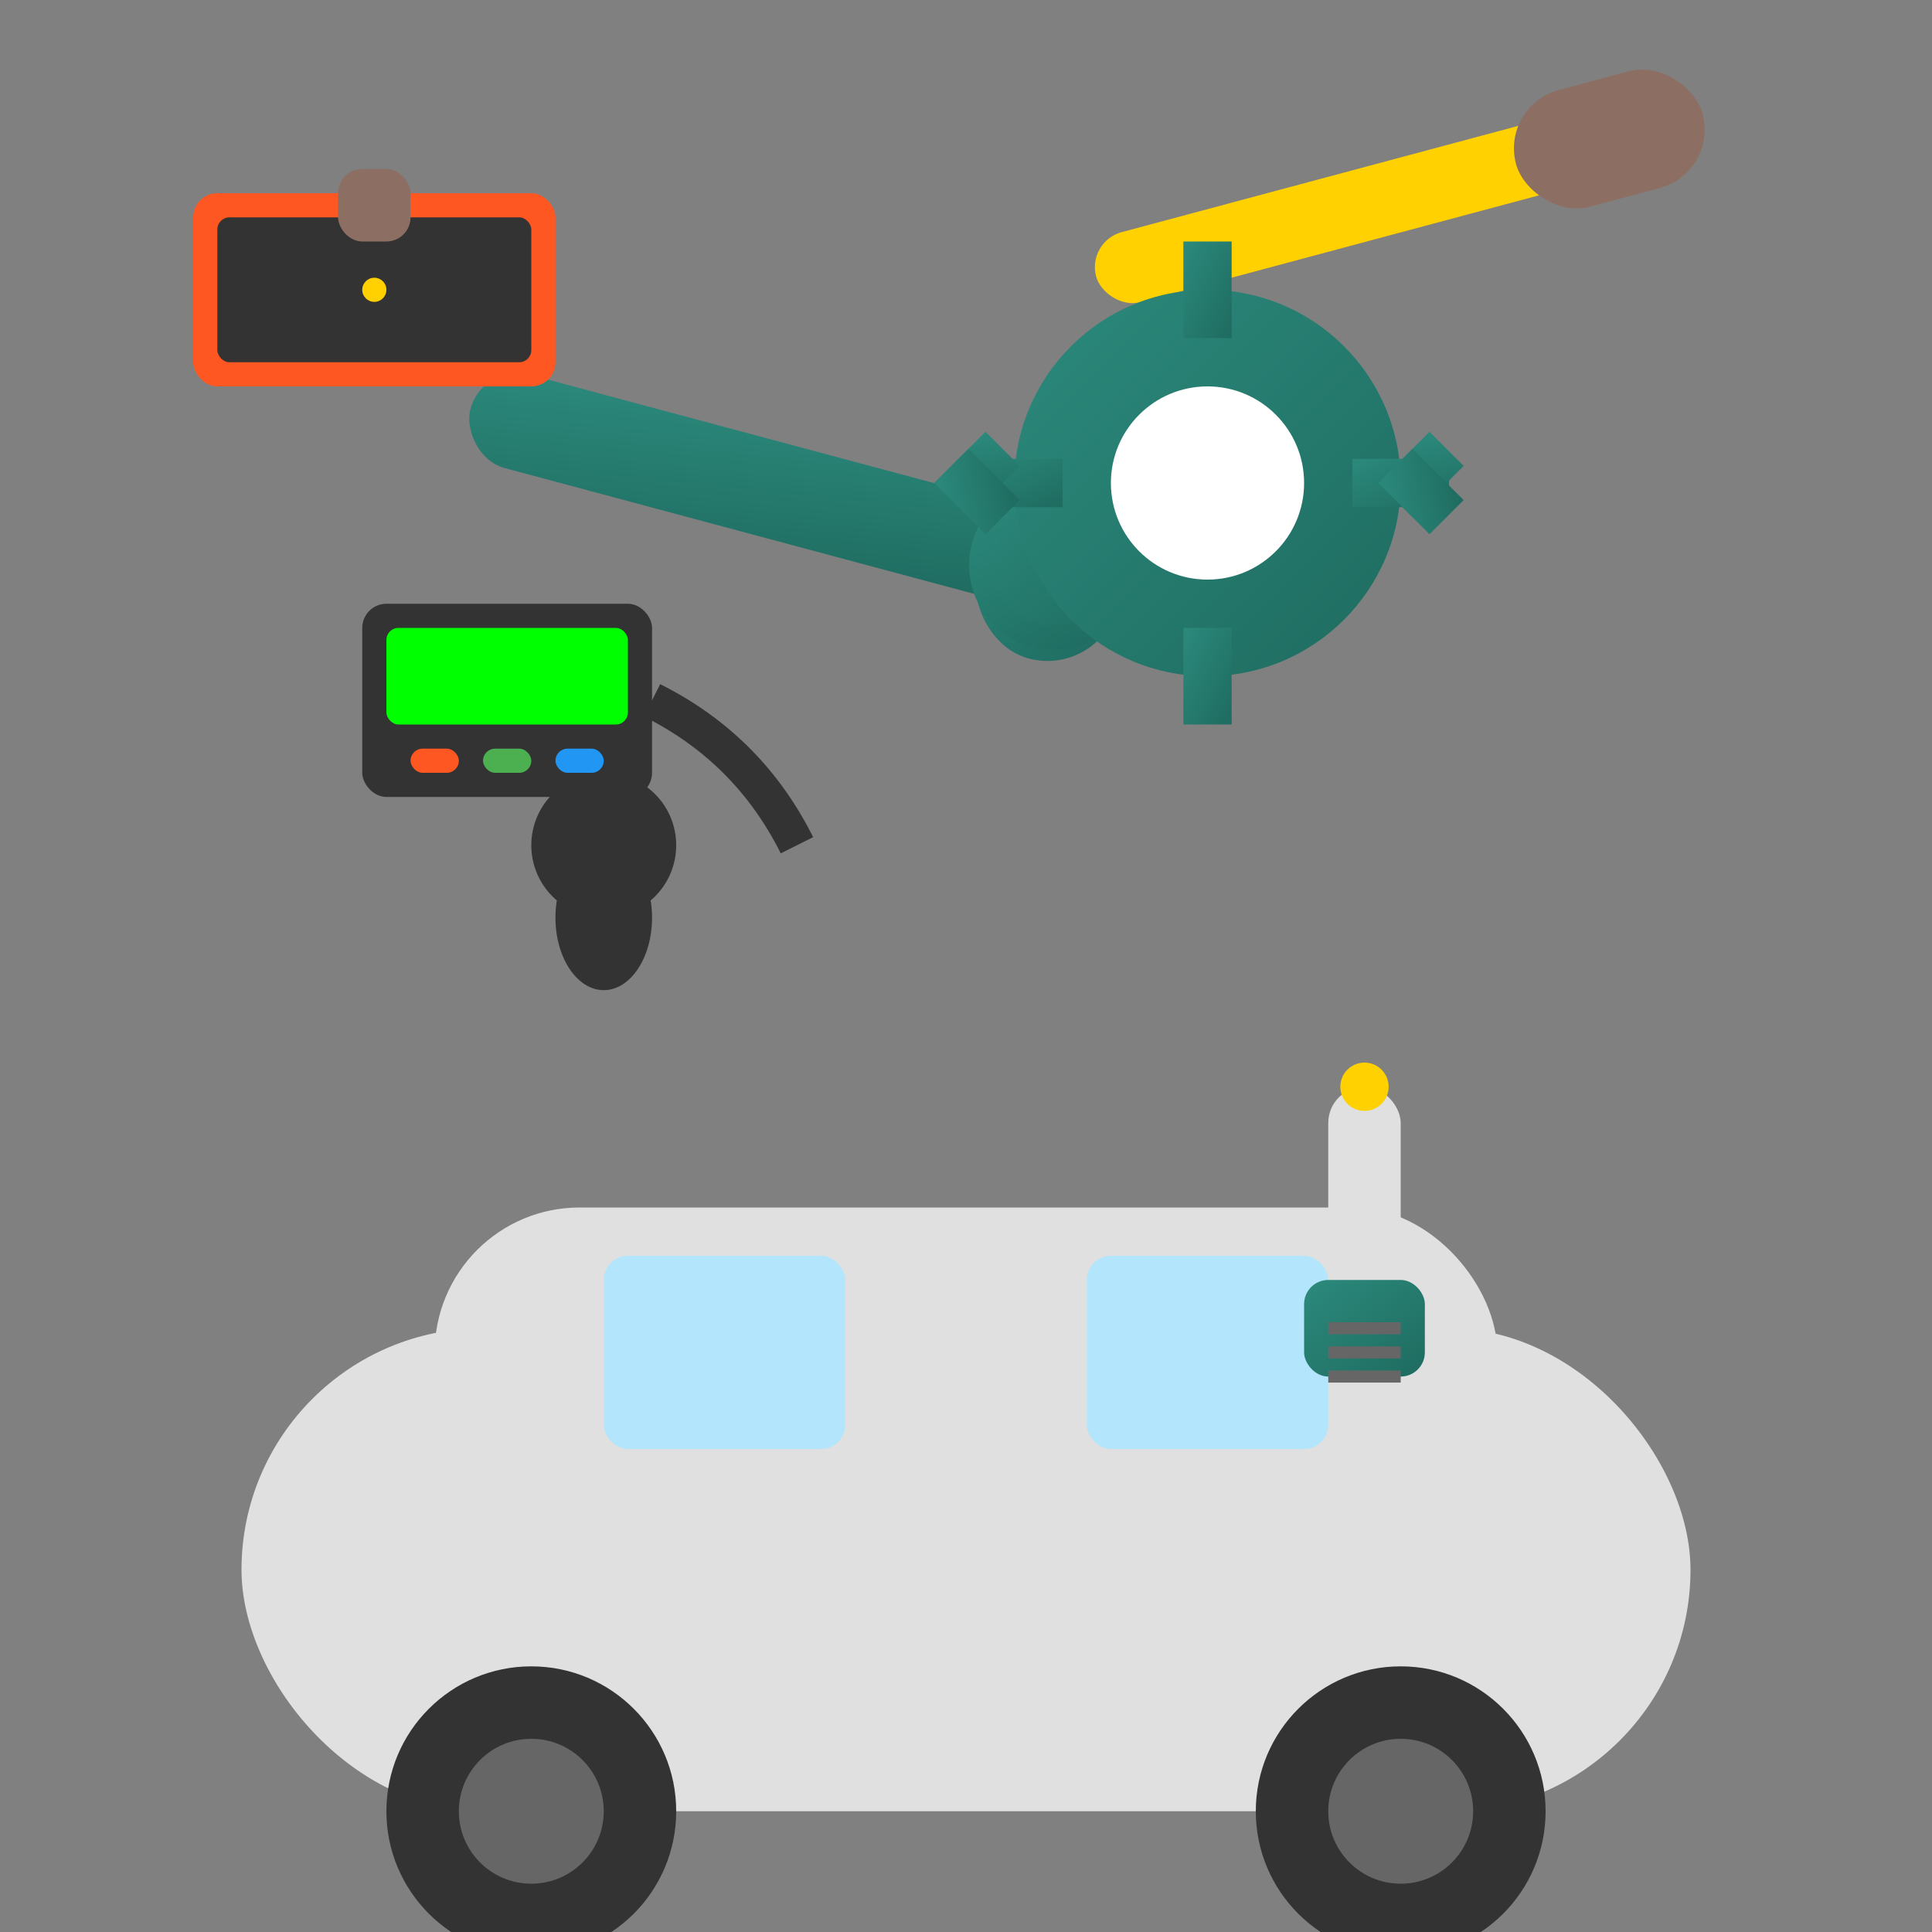 <svg width="80" height="80" viewBox="0 0 80 80" fill="none" xmlns="http://www.w3.org/2000/svg">
  <rect x="0" y="0" width="80" height="80" fill="#808080" stroke="none"/>
  <defs>
    <linearGradient id="toolGradient" x1="0%" y1="0%" x2="100%" y2="100%">
      <stop offset="0%" style="stop-color:#2B8A7C;stop-opacity:1" />
      <stop offset="100%" style="stop-color:#1F6B60;stop-opacity:1" />
    </linearGradient>
  </defs>
  
  <!-- Car silhouette -->
  <g transform="translate(10, 45)">
    <rect x="0" y="10" width="60" height="20" rx="10" fill="#E0E0E0"/>
    <rect x="8" y="5" width="44" height="12" rx="6" fill="#E0E0E0"/>
    <!-- Car wheels -->
    <circle cx="12" cy="30" r="6" fill="#333"/>
    <circle cx="48" cy="30" r="6" fill="#333"/>
    <circle cx="12" cy="30" r="3" fill="#666"/>
    <circle cx="48" cy="30" r="3" fill="#666"/>
    <!-- Car windows -->
    <rect x="15" y="7" width="10" height="8" rx="1" fill="#B3E5FC"/>
    <rect x="35" y="7" width="10" height="8" rx="1" fill="#B3E5FC"/>
  </g>
  
  <!-- Wrench -->
  <g transform="translate(20, 15) rotate(15)">
    <rect x="0" y="0" width="25" height="4" rx="2" fill="url(#toolGradient)"/>
    <rect x="22" y="-2" width="6" height="8" rx="3" fill="url(#toolGradient)"/>
    <circle cx="25" cy="2" r="3" fill="none" stroke="url(#toolGradient)" stroke-width="1"/>
  </g>
  
  <!-- Screwdriver -->
  <g transform="translate(45, 10) rotate(-15)">
    <rect x="0" y="0" width="20" height="3" rx="1.5" fill="#FFD100"/>
    <rect x="18" y="-1" width="8" height="5" rx="2.5" fill="#8D6E63"/>
  </g>
  
  <!-- Oil drop -->
  <circle cx="25" cy="35" r="3" fill="#333"/>
  <ellipse cx="25" cy="38" rx="2" ry="3" fill="#333"/>
  
  <!-- Gear -->
  <g transform="translate(50, 20)">
    <circle cx="0" cy="0" r="8" fill="url(#toolGradient)"/>
    <circle cx="0" cy="0" r="4" fill="white"/>
    <!-- Gear teeth -->
    <rect x="-1" y="-10" width="2" height="4" fill="url(#toolGradient)"/>
    <rect x="-1" y="6" width="2" height="4" fill="url(#toolGradient)"/>
    <rect x="6" y="-1" width="4" height="2" fill="url(#toolGradient)"/>
    <rect x="-10" y="-1" width="4" height="2" fill="url(#toolGradient)"/>
    <!-- Diagonal teeth -->
    <rect x="5" y="-8" width="2" height="3" fill="url(#toolGradient)" transform="rotate(45)"/>
    <rect x="-8" y="5" width="2" height="3" fill="url(#toolGradient)" transform="rotate(45)"/>
    <rect x="-8" y="-8" width="2" height="3" fill="url(#toolGradient)" transform="rotate(-45)"/>
    <rect x="5" y="5" width="2" height="3" fill="url(#toolGradient)" transform="rotate(-45)"/>
  </g>
  
  <!-- Diagnostic device -->
  <g transform="translate(15, 25)">
    <rect x="0" y="0" width="12" height="8" rx="1" fill="#333"/>
    <rect x="1" y="1" width="10" height="4" rx="0.5" fill="#00FF00"/>
    <rect x="2" y="6" width="2" height="1" rx="0.5" fill="#FF5722"/>
    <rect x="5" y="6" width="2" height="1" rx="0.5" fill="#4CAF50"/>
    <rect x="8" y="6" width="2" height="1" rx="0.5" fill="#2196F3"/>
    <!-- Cable -->
    <path d="M12 4 Q16 6 18 10" stroke="#333" stroke-width="1.5" fill="none"/>
  </g>
  
  <!-- Spark plug -->
  <g transform="translate(55, 45)">
    <rect x="0" y="0" width="3" height="12" rx="1.5" fill="#E0E0E0"/>
    <rect x="-1" y="8" width="5" height="4" rx="1" fill="url(#toolGradient)"/>
    <circle cx="1.5" cy="0" r="1" fill="#FFD100"/>
    <!-- Threads -->
    <path d="M0 10 L3 10" stroke="#666" stroke-width="0.5"/>
    <path d="M0 11 L3 11" stroke="#666" stroke-width="0.5"/>
    <path d="M0 12 L3 12" stroke="#666" stroke-width="0.5"/>
  </g>
  
  <!-- Tool box -->
  <g transform="translate(8, 8)">
    <rect x="0" y="0" width="15" height="8" rx="1" fill="#FF5722"/>
    <rect x="1" y="1" width="13" height="6" rx="0.5" fill="#333"/>
    <rect x="6" y="-1" width="3" height="3" rx="1" fill="#8D6E63"/>
    <circle cx="7.5" cy="4" r="0.5" fill="#FFD100"/>
  </g>
</svg>

